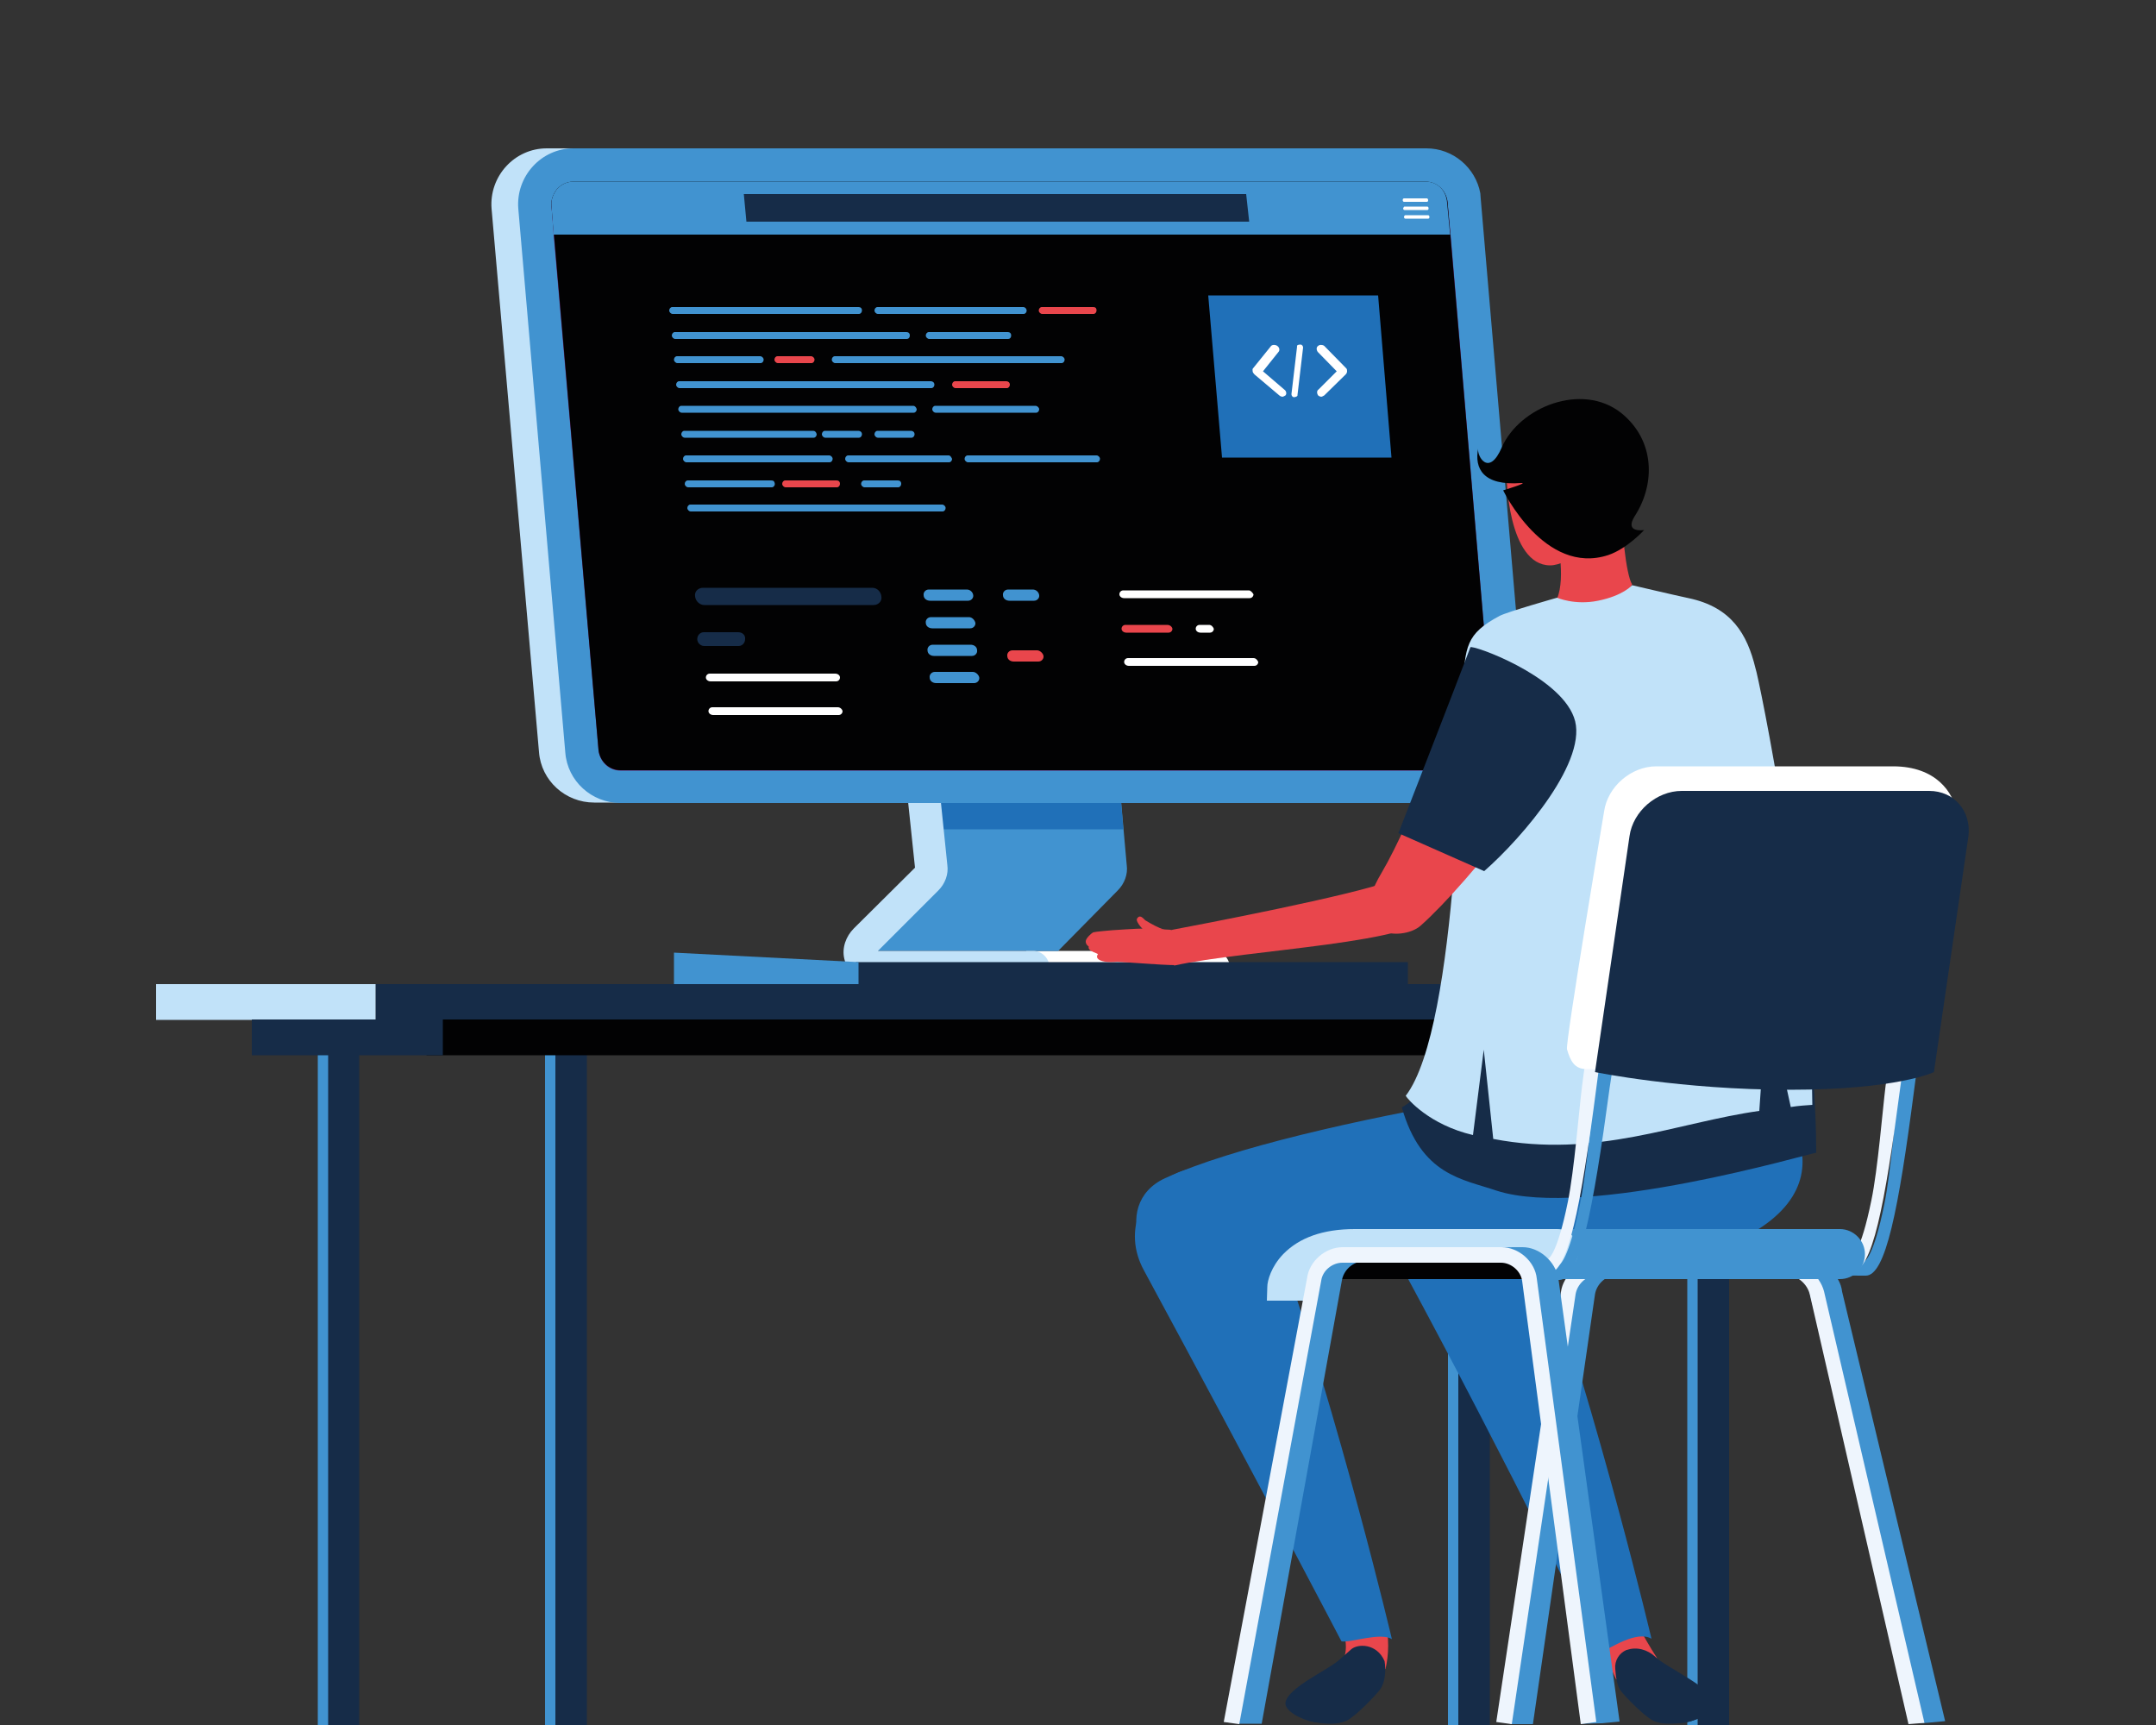 <?xml version="1.0" encoding="UTF-8"?> <!-- Generator: Adobe Illustrator 23.0.4, SVG Export Plug-In . SVG Version: 6.00 Build 0) --> <svg xmlns="http://www.w3.org/2000/svg" xmlns:xlink="http://www.w3.org/1999/xlink" version="1.1" id="Ebene_1" x="0px" y="0px" width="500px" height="400px" viewBox="0 0 500 400" style="enable-background:new 0 0 500 400;" xml:space="preserve"><rect x="0" y="0" width="500" height="400" fill="#333333" stroke="none"/> <style type="text/css"> .st0{fill:#FFFFFF;} .st1{fill:#4193D0;} .st2{fill:#2070B8;} .st3{fill:#C1E2F9;} .st4{fill:#6A2470;} .st5{fill:#020203;} .st6{fill:#162C48;} .st7{display:none;} .st8{display:inline;} .st9{fill:#E9464C;} .st10{display:none;fill:#4F75E2;} .st11{fill:#EEF5FD;} </style> <g> <g id="Monitor"> <path class="st0" d="M281.4,220.5H238v7.6h43.4c2.1,0,3.8-1.7,3.8-3.8C285.2,222.3,283.5,220.5,281.4,220.5z"></path> <path class="st1" d="M260,186h-43.8l0.5,17.8l-13.8,16.7h42.5l13.8-14c1.6-1.6,2.4-3.8,2.1-5.9L260,186z"></path> <polygon class="st2" points="216.2,186 216.4,192.3 260.5,192.3 260,186 "></polygon> <g> <path class="st3" d="M239.6,220.5h-36l14-14c1.6-1.6,2.4-3.8,2.1-5.9l-1.5-14.6h-7.6l1.6,15.2L198,215.3c-1.8,1.8-2.8,4.5-2.2,7 c0.8,3.6,3.8,5.9,7.3,5.9h36.5c2.1,0,3.8-1.7,3.8-3.8C243.4,222.3,241.7,220.5,239.6,220.5z"></path> </g> <path class="st3" d="M337.2,46.1c-0.5-6.6-6.1-11.7-12.8-11.7H126.8c-7.5,0-13.4,6.5-12.8,14L125,174.4 c0.5,6.6,6.1,11.7,12.8,11.7h197.5c7.5,0,13.4-6.5,12.8-14L337.2,46.1z"></path> <path class="st1" d="M343.4,46.1c0-0.4-0.1-0.9-0.1-1.3c-1.1-5.9-6.3-10.4-12.5-10.4H133c-7.5,0-13.4,6.5-12.8,14l10.9,126.1 c0.5,6.6,6.1,11.7,12.8,11.7h197.5c7.5,0,13.4-6.5,12.8-14L343.4,46.1z"></path> <path class="st4" d="M336.4,54.3l-0.7-7.4c-0.3-2.6-2.4-4.7-5.1-4.7H133c-2,0-3.2,1.1-3.8,1.7c-0.5,0.7-1.5,2-1.3,4l0.5,6.6 l10.4,119.5c0.3,2.6,2.4,4.7,5.1,4.7h197.5c2,0,3.2-1.1,3.8-1.7c0.5-0.7,1.5-2,1.3-4L336.4,54.3z"></path> <path class="st5" d="M335.7,46.8c-0.3-2.6-2.4-4.7-5.1-4.7H133c-2,0-3.2,1.1-3.8,1.7c-0.5,0.7-1.5,2-1.3,4l10.9,126.1 c0.3,2.6,2.4,4.7,5.1,4.7h197.5c2,0,3.2-1.1,3.8-1.7c0.5-0.7,1.5-2,1.3-4L335.7,46.8z"></path> <g> <path class="st1" d="M330.6,42.1H133c-2,0-3.2,1.1-3.8,1.7c-0.5,0.7-1.5,2-1.3,4l0.5,6.6h207.9l-0.7-7.4 C335.4,44.1,333.3,42.1,330.6,42.1z"></path> <polygon class="st6" points="172.5,45 173.1,51.4 289.7,51.4 289,45 "></polygon> <g> <g class="st7"> <g class="st8"> <path class="st0" d="M136.9,45.8c-0.1,0.3,0,0.5,0.1,0.7l4.7,4.4c0.3,0.1,0.6,0.1,0.7,0c0.1-0.3,0-0.5-0.1-0.7l-4.7-4.4 C137.3,45.7,137,45.7,136.9,45.8z"></path> <path class="st0" d="M137.3,50.2c-0.1,0.3,0,0.5,0.1,0.7c0.3,0.1,0.6,0.1,0.7,0l4-4.4c0.1-0.3,0-0.5-0.1-0.7 c-0.3-0.1-0.6-0.1-0.7,0L137.3,50.2z"></path> </g> <g class="st8"> <path class="st0" d="M145.4,48.2c0.1,1.6,1.6,2.9,3.1,2.9c1.6,0,2.8-1.3,2.7-2.9c-0.1-1.6-1.6-2.9-3.1-2.9 C146.3,45.3,145.2,46.6,145.4,48.2z M145.9,48.3c-0.1-1.2,0.8-2.2,2.1-2.2c1.3,0,2.4,0.9,2.5,2.2c0.1,1.2-0.8,2.2-2.1,2.2 C147.2,50.6,146.1,49.5,145.9,48.3z"></path> </g> <g class="st8"> <path class="st0" d="M154.1,50.4c0,0.3,0.2,0.4,0.3,0.4h5.3c0.3,0,0.3-0.3,0.3-0.4c0-0.3-0.2-0.4-0.3-0.4h-5.3 C154.3,50.1,154.2,50.3,154.1,50.4z"></path> </g> </g> <g> <g> <g> <path class="st0" d="M325.6,50.3c0,0.3,0.2,0.4,0.3,0.4h5.3c0.3,0,0.3-0.3,0.3-0.4c0-0.3-0.2-0.4-0.3-0.4h-5.3 C325.8,49.9,325.6,50.1,325.6,50.3z"></path> </g> </g> <g> <g> <path class="st0" d="M325.4,48.3c0,0.3,0.2,0.4,0.3,0.4h5.3c0.3,0,0.3-0.3,0.3-0.4c0-0.3-0.2-0.4-0.3-0.4h-5.3 C325.6,47.9,325.5,48.1,325.4,48.3z"></path> </g> </g> <g> <g> <path class="st0" d="M325.3,46.4c0,0.3,0.2,0.4,0.3,0.4h5.3c0.3,0,0.3-0.3,0.3-0.4c0-0.3-0.2-0.4-0.3-0.4h-5.3 C325.4,46,325.3,46.2,325.3,46.4z"></path> </g> </g> </g> </g> </g> <g> <path class="st6" d="M202.3,136.3H163c-1.1,0-2,0.9-1.8,2c0.1,1.1,1.1,2,2.1,2h39.3c1.1,0,2-0.9,1.8-2 C204.3,137.2,203.4,136.3,202.3,136.3z"></path> <path class="st6" d="M171.2,146.6h-8c-0.8,0-1.5,0.7-1.5,1.6c0,0.9,0.8,1.6,1.6,1.6h8c0.8,0,1.5-0.7,1.5-1.6 C172.9,147.2,172.1,146.6,171.2,146.6z"></path> <path class="st0" d="M193.7,156.2h-29.1c-0.5,0-0.9,0.4-0.9,0.9c0,0.5,0.5,0.9,1.1,0.9h29.1c0.5,0,0.9-0.4,0.9-0.9 S194.3,156.2,193.7,156.2z"></path> <path class="st0" d="M194.3,164h-29.1c-0.5,0-0.9,0.4-0.9,0.9c0,0.5,0.5,0.9,1.1,0.9h29.1c0.5,0,0.9-0.4,0.9-0.9 C195.3,164.4,194.8,164,194.3,164z"></path> <path class="st0" d="M289.6,136.9h-29.1c-0.5,0-0.9,0.4-0.9,0.9c0,0.5,0.5,0.9,1.1,0.9h29.1c0.5,0,0.9-0.4,0.9-0.9 C290.5,137.5,290.1,136.9,289.6,136.9z"></path> <path class="st9" d="M270.7,144.9H261c-0.5,0-0.9,0.4-0.9,0.9c0,0.5,0.5,0.9,1.1,0.9h9.8c0.5,0,0.9-0.4,0.9-0.9 C271.8,145.3,271.3,144.9,270.7,144.9z"></path> <path class="st0" d="M280.4,144.9h-2.2c-0.5,0-0.9,0.4-0.9,0.9c0,0.5,0.5,0.9,1.1,0.9h2.2c0.5,0,0.9-0.4,0.9-0.9 C281.3,145.3,280.9,144.9,280.4,144.9z"></path> <path class="st0" d="M290.7,152.6h-29.1c-0.5,0-0.9,0.4-0.9,0.9c0,0.5,0.5,0.9,1.1,0.9h29.1c0.5,0,0.9-0.4,0.9-0.9 C291.6,153,291.2,152.6,290.7,152.6z"></path> <path class="st1" d="M225.6,155.8h-8.8c-0.8,0-1.3,0.7-1.2,1.3c0,0.8,0.7,1.3,1.5,1.3h8.8c0.8,0,1.3-0.7,1.2-1.3 C227,156.5,226.3,155.8,225.6,155.8z"></path> <path class="st1" d="M225.1,149.5h-8.8c-0.8,0-1.3,0.7-1.2,1.3c0,0.8,0.7,1.3,1.5,1.3h8.8c0.8,0,1.3-0.7,1.2-1.3 C226.6,150,225.9,149.5,225.1,149.5z"></path> <path class="st1" d="M224.7,143.1h-8.8c-0.8,0-1.3,0.7-1.2,1.3c0,0.8,0.7,1.3,1.5,1.3h8.8c0.8,0,1.3-0.7,1.2-1.3 C226,143.7,225.4,143.1,224.7,143.1z"></path> <path class="st1" d="M224.2,136.7h-8.8c-0.8,0-1.3,0.7-1.2,1.3c0,0.8,0.7,1.3,1.5,1.3h8.8c0.8,0,1.3-0.7,1.2-1.3 C225.6,137.3,225,136.7,224.2,136.7z"></path> <path class="st1" d="M239.5,136.7h-5.7c-0.8,0-1.3,0.7-1.2,1.3c0,0.8,0.7,1.3,1.5,1.3h5.7c0.8,0,1.3-0.7,1.2-1.3 C240.9,137.3,240.3,136.7,239.5,136.7z"></path> <path class="st9" d="M240.5,150.8h-5.7c-0.8,0-1.3,0.7-1.2,1.3c0,0.8,0.7,1.3,1.5,1.3h5.7c0.8,0,1.3-0.7,1.2-1.3 C241.9,151.5,241.2,150.8,240.5,150.8z"></path> </g> <g> <polygon class="st10" points="151.5,60.6 155,101.1 253.6,101.1 250,60.6 "></polygon> <g> <path class="st1" d="M192.3,105.6h-33.2c-0.4,0-0.7,0.4-0.7,0.8s0.4,0.8,0.8,0.8h33.2c0.4,0,0.7-0.4,0.7-0.8 C193.1,106,192.7,105.6,192.3,105.6z"></path> </g> <g> <path class="st9" d="M188.1,82.6h-7.8c-0.4,0-0.7,0.4-0.7,0.8s0.4,0.8,0.8,0.8h7.8c0.4,0,0.7-0.4,0.7-0.8S188.5,82.6,188.1,82.6 z"></path> </g> <g> <path class="st1" d="M199.1,99.9h-7.8c-0.4,0-0.7,0.4-0.7,0.8s0.4,0.8,0.8,0.8h7.8c0.4,0,0.7-0.4,0.7-0.8 C199.9,100.2,199.5,99.9,199.1,99.9z"></path> </g> <g> <path class="st1" d="M208.2,111.4h-7.8c-0.4,0-0.7,0.4-0.7,0.8s0.4,0.8,0.8,0.8h7.8c0.4,0,0.7-0.4,0.7-0.8 C209,111.6,208.6,111.4,208.2,111.4z"></path> </g> <g> <path class="st1" d="M211.3,99.9h-7.8c-0.4,0-0.7,0.4-0.7,0.8s0.4,0.8,0.8,0.8h7.8c0.4,0,0.7-0.4,0.7-0.8 C212.1,100.2,211.7,99.9,211.3,99.9z"></path> </g> <g> <path class="st1" d="M237.3,71.2h-33.8c-0.4,0-0.7,0.4-0.7,0.8s0.4,0.8,0.8,0.8h33.8c0.4,0,0.7-0.4,0.7-0.8 C238,71.4,237.6,71.2,237.3,71.2z"></path> </g> <g> <path class="st1" d="M199.1,71.2h-43.2c-0.4,0-0.7,0.4-0.7,0.8s0.4,0.8,0.8,0.8h43.2c0.4,0,0.7-0.4,0.7-0.8 C199.9,71.4,199.5,71.2,199.1,71.2z"></path> </g> <g> <path class="st1" d="M240.2,94.1h-23.3c-0.4,0-0.7,0.4-0.7,0.8s0.4,0.8,0.8,0.8h23.3c0.4,0,0.7-0.4,0.7-0.8 S240.5,94.1,240.2,94.1z"></path> </g> <g> <path class="st1" d="M220,105.6h-23.3c-0.4,0-0.7,0.4-0.7,0.8s0.4,0.8,0.8,0.8h23.3c0.4,0,0.7-0.4,0.7-0.8 C220.6,106,220.4,105.6,220,105.6z"></path> </g> <g> <path class="st9" d="M253.5,71.2h-11.9c-0.4,0-0.7,0.4-0.7,0.8s0.4,0.8,0.8,0.8h11.9c0.4,0,0.7-0.4,0.7-0.8 C254.3,71.4,254,71.2,253.5,71.2z"></path> </g> <g> <path class="st9" d="M233.4,88.4h-11.9c-0.4,0-0.7,0.4-0.7,0.8s0.4,0.8,0.8,0.8h11.9c0.4,0,0.7-0.4,0.7-0.8 C234.2,88.7,233.8,88.4,233.4,88.4z"></path> </g> <g> <path class="st9" d="M194,111.4h-11.9c-0.4,0-0.7,0.4-0.7,0.8s0.4,0.8,0.8,0.8h11.9c0.4,0,0.7-0.4,0.7-0.8 C194.8,111.6,194.4,111.4,194,111.4z"></path> </g> <g> <path class="st1" d="M210.2,77h-53.7c-0.4,0-0.7,0.4-0.7,0.8s0.4,0.8,0.8,0.8h53.7c0.4,0,0.7-0.3,0.7-0.8 C211,77.2,210.6,77,210.2,77z"></path> </g> <g> <path class="st1" d="M233.7,77h-18.3c-0.4,0-0.7,0.4-0.7,0.8s0.4,0.8,0.8,0.8h18.3c0.4,0,0.7-0.3,0.7-0.8 C234.5,77.2,234.1,77,233.7,77z"></path> </g> <g> <path class="st1" d="M246.1,82.6h-52.5c-0.4,0-0.7,0.4-0.7,0.8s0.4,0.8,0.8,0.8h52.5c0.4,0,0.7-0.4,0.7-0.8 S246.5,82.6,246.1,82.6z"></path> </g> <g> <path class="st1" d="M215.9,88.4h-58.4c-0.4,0-0.7,0.4-0.7,0.8s0.4,0.8,0.8,0.8H216c0.4,0,0.7-0.4,0.7-0.8 C216.7,88.7,216.3,88.4,215.9,88.4z"></path> </g> <g> <path class="st1" d="M218.5,117h-58.4c-0.4,0-0.7,0.4-0.7,0.8s0.4,0.8,0.8,0.8h58.4c0.4,0,0.7-0.4,0.7-0.8S218.9,117,218.5,117z "></path> </g> <g> <path class="st1" d="M211.8,94.1H158c-0.4,0-0.7,0.4-0.7,0.8s0.4,0.8,0.8,0.8h53.8c0.4,0,0.7-0.4,0.7-0.8 C212.5,94.5,212.2,94.1,211.8,94.1z"></path> </g> <g> <path class="st1" d="M188.6,99.9h-29.9c-0.4,0-0.7,0.4-0.7,0.8s0.4,0.8,0.8,0.8h29.9c0.4,0,0.7-0.4,0.7-0.8 C189.3,100.2,189,99.9,188.6,99.9z"></path> </g> <g> <path class="st1" d="M254.3,105.6h-29.9c-0.4,0-0.7,0.4-0.7,0.8s0.4,0.8,0.8,0.8h29.9c0.4,0,0.7-0.4,0.7-0.8 C255.1,106,254.7,105.6,254.3,105.6z"></path> </g> <g> <path class="st1" d="M176.3,82.6h-19.3c-0.4,0-0.7,0.4-0.7,0.8s0.4,0.8,0.8,0.8h19.3c0.4,0,0.7-0.4,0.7-0.8 S176.7,82.6,176.3,82.6z"></path> </g> <g> <path class="st1" d="M178.8,111.4h-19.3c-0.4,0-0.7,0.4-0.7,0.8s0.4,0.8,0.8,0.8H179c0.4,0,0.7-0.4,0.7-0.8 C179.6,111.6,179.4,111.4,178.8,111.4z"></path> </g> </g> <polygon class="st2" points="280.2,68.5 283.4,106.1 322.7,106.1 319.6,68.5 "></polygon> <g> <path class="st0" d="M292.9,86.1l3.6-4.5c0.3-0.3,0.3-1-0.3-1.4c-0.4-0.3-1.1-0.3-1.4,0l-4.2,5.2c-0.2,0.2-0.1,0.3-0.1,0.7 c0,0.2,0.2,0.5,0.4,0.7l5.8,4.9c0.2,0.2,0.6,0.3,0.7,0.3c0.2,0,0.5-0.2,0.7-0.3c0.3-0.3,0.3-1-0.3-1.4L292.9,86.1z"></path> </g> <g> <path class="st0" d="M300.8,80.4l-1.3,11c0,0.3,0.2,0.7,0.6,0.7c0.3,0,0.9-0.2,0.8-0.5l1.3-11c0-0.3-0.2-0.7-0.6-0.7 C301.1,79.9,300.7,80,300.8,80.4z"></path> </g> <g> <path class="st0" d="M305.8,90.3c-0.5,0.3-0.4,1-0.1,1.4c0.2,0.2,0.6,0.3,0.7,0.3c0.2,0,0.5-0.2,0.7-0.3l5-4.9 c0.2-0.2,0.3-0.5,0.3-0.7c0-0.3,0-0.5-0.2-0.7l-5.1-5.2c-0.4-0.3-1.1-0.3-1.4,0c-0.5,0.3-0.4,1-0.1,1.4l4.4,4.5L305.8,90.3z"></path> </g> </g> <g id="Tisch"> <rect x="128.8" y="243.6" class="st6" width="7.3" height="156.4"></rect> <rect x="126.4" y="243.6" class="st1" width="2.4" height="156.4"></rect> <rect x="393.7" y="243.6" class="st6" width="7.3" height="156.4"></rect> <rect x="391.3" y="243.6" class="st1" width="2.4" height="156.4"></rect> <rect x="335.8" y="243.6" class="st1" width="2.4" height="156.4"></rect> <rect x="76" y="243.6" class="st6" width="7.3" height="156.4"></rect> <rect x="338.2" y="243.6" class="st6" width="7.3" height="156.4"></rect> <rect x="73.7" y="243.6" class="st1" width="2.4" height="156.4"></rect> <rect x="87.1" y="228.2" class="st6" width="346.8" height="8.3"></rect> <rect x="36.2" y="228.2" class="st3" width="50.9" height="8.3"></rect> <rect x="98.9" y="236.4" class="st5" width="314.5" height="8.3"></rect> <rect x="58.4" y="236.4" class="st6" width="44.3" height="8.3"></rect> <g> <rect x="198.5" y="223.1" class="st6" width="128" height="5.1"></rect> <polygon class="st1" points="156.3,228.2 199.1,228.2 199.1,223.1 156.3,220.9 "></polygon> </g> </g> <g id="Webdesigner"> <path class="st9" d="M371.8,380.6c0.8,4.6,3,8.8,3,8.8c0.1,0.3,6.9-2.2,9.5-4.9c0,0-2.1-3.2-3.6-6.1 C377.3,375.2,372.3,380.7,371.8,380.6z"></path> <path class="st6" d="M383.9,384.2L383.9,384.2c-1.8-1.7-4.4-2.4-6.6-1.6c0,0,0,0-0.1,0c-1.7,0.7-2.8,2.5-2.6,4.4 c0.1,1.7,0.4,4,1.3,5.1c0.8,1.1,5.3,5.8,7.5,6.9c1.7,0.8,4.5,0.7,7.6,0.3c3.2-0.4,6.7-2.5,6.6-4.4 C397.2,391.4,386.3,386.6,383.9,384.2z"></path> <path class="st6" d="M382.5,386.9c-3-2.1-8.3,1.6-4.7,6.5c0.7,0.9,4.5,4.9,6.3,5.8c1.5,0.7,3.8,0.5,6.5,0.3 c2.6-0.4,5.7-2.1,5.5-3.7C395.7,392.7,385.5,389.2,382.5,386.9z"></path> <g> <path class="st9" d="M301.9,215.1c-0.3,0.7,2.5,2.8,3.3,2.8c2-0.4,1.7-1.5,3.6-1.6c-1.6-0.1-3.3-0.7-4.7-1.3 C303.1,214.7,302.3,214.1,301.9,215.1z"></path> <path class="st9" d="M384.2,146c-5.5,7.3-16.6,34.3-24.5,46.3c-9.6,14.6,4.1,16.1,8.4,12.7c11.5-9.2,38.4-40,34.3-46.4 C400.5,155.8,385.2,144.7,384.2,146z"></path> </g> <path class="st2" d="M401.1,247.8c-13.8-0.9-99.6,11.2-130.9,25.4c-13.3,6.1-4.9,25.8,8.8,23.9c24.4-3.7,108.6-1.3,126.1-10.5 C432.8,271.7,408.5,248.2,401.1,247.8z"></path> <path class="st9" d="M311.7,379c0.9,3,0.1,5.1,0.1,5.1c2.6,2.6,9.4,3.2,9.5,2.9c0,0,1.1-4,0.4-8.7 C321.2,378.5,315.1,375.9,311.7,379z"></path> <path class="st2" d="M265.3,294.6c25.1,46.4,45.8,86,45.8,86c2,0.4,9.1-2.2,11.7-0.5c0,0-11.7-49.7-27.2-94.3 C285.3,256.4,255,275.8,265.3,294.6z"></path> <path class="st2" d="M325.5,294.6c25.1,46.4,45.5,88.7,45.5,88.7c2.6-1.2,8.6-5.3,12-3.3c0,0-11.7-49.7-27.2-94.3 C345.6,256.4,315.2,275.8,325.5,294.6z"></path> <path class="st6" d="M313.3,382.5c-0.4,0.4-1.3,1.1-2.5,2.2c-2.4,2.4-12.3,6.6-12.7,10.2c-0.1,1.8,3.4,3.8,6.6,4.4 c3.2,0.4,5.9,0.5,7.6-0.3c2.2-1.1,6.6-5.8,7.5-6.9c2.1-2.5,1.3-6.9,1.3-6.9C319.3,381,314.8,381.1,313.3,382.5z"></path> <path class="st6" d="M313.3,386.9c-3.2,2.2-13.3,5.8-13.6,8.8c-0.1,1.6,2.9,3.3,5.5,3.7c2.6,0.4,5,0.5,6.5-0.3 c1.8-0.8,5.7-4.9,6.3-5.8C321.6,388.5,316.3,384.8,313.3,386.9z"></path> <path class="st6" d="M408.2,231.6c-15.3,2-30.6,4.1-46.1,4.5c-9.6,0.3-18.7-0.8-27.2-3.2c0,14.4-3.4,20-9.8,23.9 c4.5,15.8,14.1,16.6,22,19.3c20.7,6.7,72.7-8.7,74.1-8.8c0-11.5-1.1-24.3-2.6-37.1C415.2,230.7,411.8,231.1,408.2,231.6z"></path> <path class="st9" d="M376.4,117c-1.1,0.8-12.1,7-15.4,6.6c0,0.9,2.2,10.2,0.1,15.2c0.9,4.6,13.8,4.6,17.4-3.3 C377.1,133.4,375.8,121.4,376.4,117z"></path> <path class="st9" d="M362.3,102.1c-5.8-0.4-11.5,1.1-12.8,6.5c-0.4,2,0.3,22.5,10,22.5c4.2,0,11.7-5.8,12-10.4l0.4-6.5 C372.3,107.9,368.5,102.5,362.3,102.1z"></path> <path class="st3" d="M391.6,138.7c-3.3-0.7-13.1-3-13.1-3s-2,2.4-7.9,3.6c-5.4,1.1-9.5-0.7-9.5-0.7s-11.3,3.2-13.3,4.2 c-7.9,4.2-8,7.1-8.6,17c-0.3,4.6-0.8,78.2-13.2,94.3c0.4,0.7,5.4,6.7,15.6,9.1l2.5-19.8l2.2,20.7c24,4.6,42.5-3.8,61.7-6.5l1.8-26 l5.5,25.1c1.8-0.3,3.6-0.4,5-0.5c-0.3-39.8-12.5-99.6-13.2-101.3C405.2,147.1,401.6,140.8,391.6,138.7z"></path> <path class="st9" d="M263.7,213c-0.5,0.7,1.8,3.2,2.6,3.4c2,0,2-1.1,3.8-0.8c-1.6-0.5-3-1.3-4.5-2.2 C265,212.8,264.3,212,263.7,213z"></path> <path class="st9" d="M265.8,215.3c-2.4,0-7.5,0.4-7.8,0.4c-1.1,0.1-3.7,0.3-4.5,0.5c-0.5,0.3-1.6,1.3-1.7,2 c-0.1,0.8,0.7,1.3,0.7,1.3c-0.4,1.1,2.4,1.6,2.1,1.8c-0.7,0.9,0.4,2.1,4.5,1.7c0.3,0,10.4,0.8,13.6,0.8c0.1-2-1.1-8.2-1.2-8.2 C269.6,215.5,267.8,215.4,265.8,215.3z"></path> <path class="st9" d="M324.2,203.9c-0.7,0-1.3,0.1-1.8,0.4c-9.2,3.4-42.5,9.8-52.6,11.7c1.3,3,2.2,5.8,2.5,7.9 c16.6-3.7,58.4-5.3,58.9-12.1C331.6,205.6,327.4,203.8,324.2,203.9z"></path> <path class="st9" d="M342.9,155.1c-5.3,7.4-15.2,34.9-22.5,47.3c-9,15,4.7,16,9,12.3c11.1-9.8,36.7-41.5,32.3-47.7 C359.7,164.1,343.8,153.7,342.9,155.1z"></path> <path class="st6" d="M344.2,202c9-7.9,24.5-26,20.8-35.7c-3.6-9.8-23.7-16.9-24-16.2c-3.3,8.7-16.3,42.1-16.7,43.1L344.2,202z"></path> <path class="st5" d="M375.9,95.7c-9.1-7.1-23.5-1.3-27.6,8c-3,7-5.8,2.1-5.5,0.3c-0.9,4.6,1.1,8.7,10,8c1.8-0.1-4.2,1.7-4.2,1.7 s9.6,19.9,24.4,15c4.4-1.5,8.3-5.8,8.3-5.8s-4.7,0.8-2.2-3.2C383.9,112.3,383.9,102.1,375.9,95.7z"></path> </g> <g id="Stuhl"> <g> <g> <g> <g> <path class="st1" d="M419,292.5h-45c-4,0-9.2,3.2-9.8,7.1l-14,100.2h5.3l14.4-99.7c0.4-2.4,2.6-4.4,5-4.4h43.1 c2.4,0,1.2,1.5,1.6,3.8l24.9,100.1l2.4-0.1l4.2-0.4l-23.9-99.6C426.8,295.7,423.1,292.5,419,292.5z"></path> </g> <g> <path class="st11" d="M414.3,292.5h-44c-4,0-7.8,3.2-8.3,7.1l-15,99.7l3.6,0.5l14.8-99.7c0.4-2.4,2.6-4.4,5-4.4h44 c2.4,0,4.7,2,5.3,4.4l22.9,99.7l3.7-0.3l-23.3-100.1C422,295.7,418.2,292.5,414.3,292.5z"></path> </g> </g> </g> <g> <g> <g> <path class="st1" d="M441,247.3c-0.1,0.9-0.4,2.8-0.7,5c-0.7,5.5-1.8,19.5-3.3,26.9c-2.5,12.3-4.5,13.2-4.6,13.2 c-1.6,0-4.7-0.1-9.2-0.1c-11.6-0.3-25.6-0.8-51.6-0.8H370v3.4h1.7c26,0,40,0.5,51.6,0.8c4.5,0.1,7.6,0.1,9.4,0.1 c4.6,0,7.6-15.3,11.2-43c0.3-2.2,0.5-4,0.7-4.9l0.3-1.7l-3.3-0.5L441,247.3z"></path> </g> <g> <path class="st11" d="M437.3,251.7c-0.7,5.5-1.8,19.4-3.3,26.6c-2.5,12.3-4.5,13.1-4.6,13.1h-60.8v3.4h60.9 c4.7,0,7.6-15.2,11.2-42.7c0.3-2.1,0.5-3.8,0.7-4.7l-3.3-0.5C437.9,247.8,437.6,249.6,437.3,251.7z"></path> </g> </g> <g> <path class="st1" d="M426.7,285h-73.2c-3.2,0-5.8,2.6-5.8,5.8c0,3.2,2.6,5.8,5.8,5.8h73.2c3.2,0,5.8-2.6,5.8-5.8 C432.5,287.7,429.9,285,426.7,285z"></path> </g> <g> <path class="st3" d="M361.1,285h-46.9c-7.4,0-12.9,2-16.6,5.8c-2.8,2.9-3.7,6.2-3.7,7.6l-0.1,3.2h10l0.1-2.4 c0.4-1.6,3-4.1,10.2-4.1H361c2.8,0,5-2.2,5-5C366.1,287.4,363.9,285,361.1,285z"></path> <path class="st3" d="M303.9,299c0-0.1,0-0.3,0-0.4c0,0.3,0,0.4,0,0.5V299z"></path> </g> <rect x="309.7" y="291.5" class="st5" width="45.8" height="5.1"></rect> <g> <g> <path class="st1" d="M370.7,247.3c-0.1,0.9-0.4,2.4-0.7,4.4c-0.8,5.4-2,19.8-3.6,27.6c-2.6,12.9-4.7,14-4.9,14.1h-1.7l0.1,3.4 h1.7c4.7,0,7.8-15.7,11.7-44.6c0.3-2,0.5-3.4,0.7-4.4l0.3-1.7l-3.3-0.5L370.7,247.3z"></path> </g> <g> <path class="st11" d="M366.9,251.8c-0.7,5.5-1.8,19.5-3.3,26.9c-2.5,12.3-4.5,13.2-4.6,13.2v3.4c4.6,0,7.6-15.3,11.2-43 c0.3-2.2,0.5-4,0.7-4.9l-3.3-0.5C367.4,247.8,367.2,249.6,366.9,251.8z"></path> </g> </g> <g> <g> <g> <path class="st1" d="M353.1,289.2l-37.7,0.1c-4,0-9.4,3-9.9,7l-18.2,103.4h5.3l18.6-102.8c0.4-2.4,2.6-4.4,5-4.4l35.9-0.8 c2.4,0,1.2,2.4,1.6,4.6l13.2,103.4l4.5-0.1l4.2-0.4l-14.2-102.8C360.7,292.5,357,289.2,353.1,289.2z"></path> </g> <g> <path class="st11" d="M348.2,289.2h-36.8c-4,0-7.8,3.2-8.3,7.3l-19.3,102.8l3.6,0.5l19-102.8c0.3-2.4,2.6-4.2,4.9-4.2h36.8 c2.4,0,4.6,2,4.9,4.2l13.6,102.8l3.6-0.5l-13.8-102.8C356,292.5,352.2,289.2,348.2,289.2z"></path> </g> </g> </g> <path class="st0" d="M439,177.7h-54.9c-5.8,0-11.3,4.7-12.1,10.5c0,0-9,53.5-8.6,55.1c0.8,2.8,1.8,4.6,4.5,4.6 s71.2,0.7,71.2,0.7l0.4-2.9l8-54.7c0.1-1.3,6.5-1.8,6.2-2.9C453,184,449.2,177.7,439,177.7z"></path> <path class="st6" d="M447.4,183.4H390c-5.8,0-11.3,4.7-12.1,10.5l-8,54.7c0,0,20,4.1,45.1,4.1s33.5-4.1,33.5-4.1l8-54.7 C457.2,188.1,453.2,183.4,447.4,183.4z"></path> </g> </g> </g> </g> </svg> 
